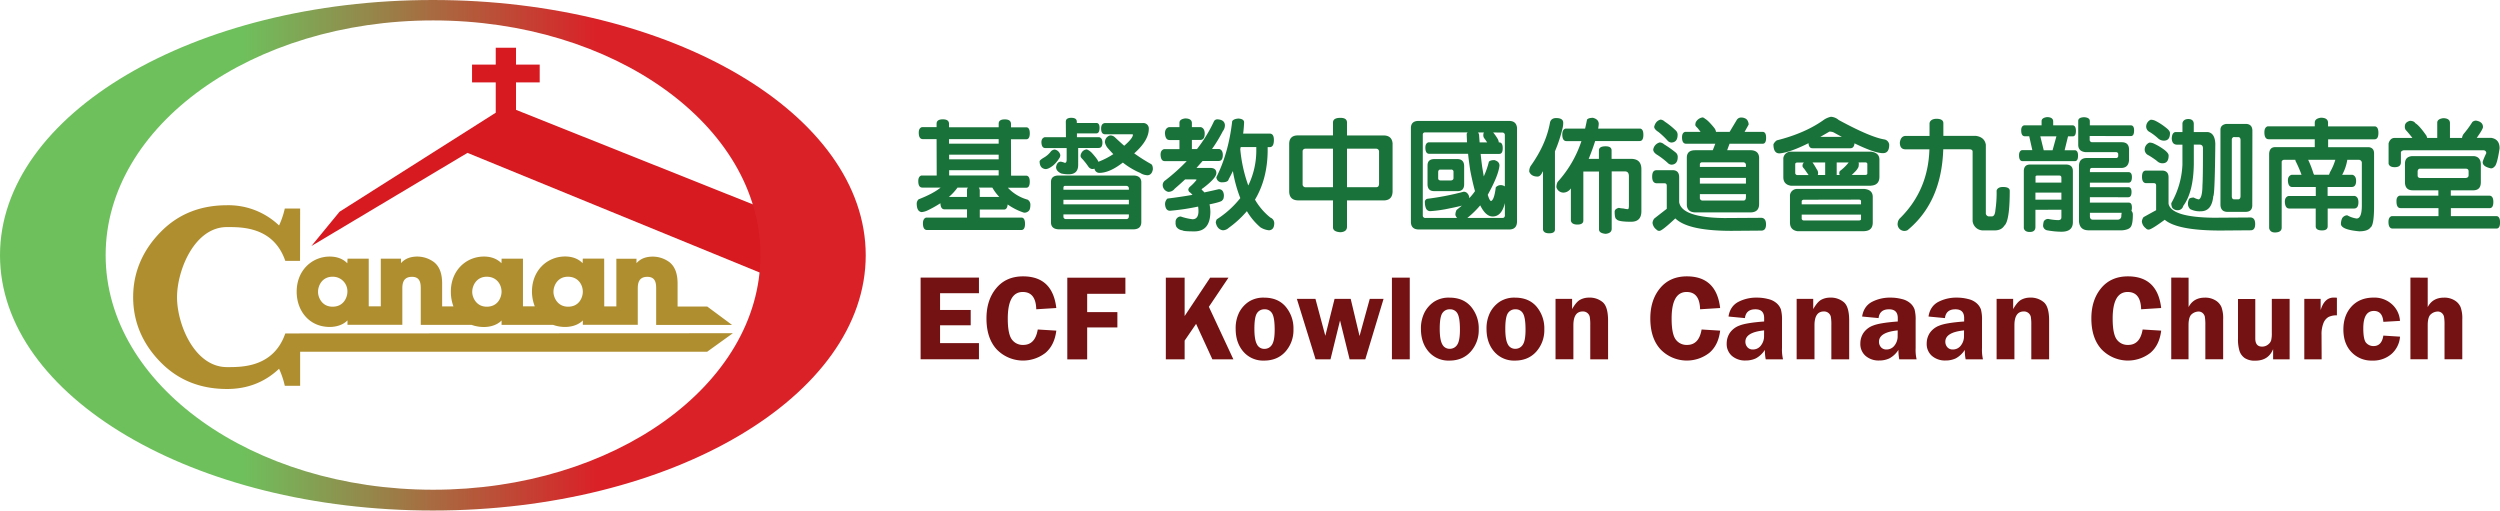 <svg id="Layer_1" data-name="Layer 1" xmlns="http://www.w3.org/2000/svg" xmlns:xlink="http://www.w3.org/1999/xlink" viewBox="0 0 1469.08 300"><defs><style>.cls-1,.cls-2{fill:#af8e30;stroke:#af8e30;stroke-miterlimit:3.86;stroke-width:1.41px;}.cls-2,.cls-4{fill-rule:evenodd;}.cls-3{fill:#d71920;}.cls-4{fill:url(#New_Gradient_1);}.cls-5{fill:#197239;}.cls-6{fill:#741112;}</style><linearGradient id="New_Gradient_1" x1="-60.35" y1="501.58" x2="-60.35" y2="-7.16" gradientTransform="translate(21.07 139.65) rotate(-90)" gradientUnits="userSpaceOnUse"><stop offset="0" stop-color="#da2128"/><stop offset="0.31" stop-color="#da2128"/><stop offset="0.72" stop-color="#6ec05d"/><stop offset="1" stop-color="#6ec05d"/></linearGradient></defs><title>Canaan-color-logo-with-text</title><path class="cls-1" d="M117.24,224.65c0,16.1,10.42,41.78,30.09,41.78,8.26,0,27.46.37,34.74-19.79l4.18,0,3.28,0,252.88-.13L429.23,256H189.59v20l-7.75,0a50.37,50.37,0,0,0-3.72-10.49c-8.44,8.29-18.71,12.37-30.79,12.37-15.29,0-28-5-38.15-15.14s-16.31-22.85-16.31-38.13,6.19-28,16.31-38.16,22.86-15.14,38.15-15.14a42.38,42.38,0,0,1,30.79,12.38,49.76,49.76,0,0,0,3.72-10.46h7.75l-.06,29.36h-7.46c-7.28-20.22-26.48-19.86-34.74-19.86C127.66,182.69,117.27,208.52,117.24,224.65Z" transform="translate(-13.92 -50)"/><path class="cls-2" d="M338.45,221.53c0,3.52,2.58,9.4,9.32,9.4,7,0,9.34-5.88,9.34-9.52,0-4.51-3.1-9.5-9.46-9.5S338.45,217.29,338.45,221.53Zm-47.74,0c0,3.52,2.57,9.4,9.27,9.4,7,0,9.38-5.88,9.38-9.52,0-4.51-3.1-9.5-9.41-9.5S290.71,217.29,290.71,221.53Zm-90.61,0c0,3.52,2.53,9.4,9.25,9.4,7,0,9.42-5.88,9.42-9.52a9.25,9.25,0,0,0-9.47-9.5C202.94,211.91,200.1,217.29,200.1,221.53Zm168.19,9.22h8.53v-28h10.42v4c1.26-1.8,3.6-5.25,10.28-5.25a15.77,15.77,0,0,1,9.56,3.28c2,1.73,4.31,4.71,4.31,12v14.06h17.9l12.68,9.4H409.08l-8.87,0V219.76c0-2.64,0-7.79-5.91-7.79-6.31,0-6.31,5.51-6.31,7.88v20.3H357.11v-4c-2,3.61-6.7,5.27-11.05,5.27a19.9,19.9,0,0,1-7.06-1.24H309.36v-4c-2,3.61-6.65,5.27-11,5.27a20.67,20.67,0,0,1-7.18-1.24h-29.3V219.76c0-2.64,0-7.79-5.86-7.79-6.38,0-6.38,5.51-6.38,7.88v20.3h-7.09l-15.58,0-8.16,0v-4c-2.05,3.61-6.7,5.27-11.1,5.27-11.83,0-18.75-9.29-18.75-20,0-12.25,8.79-19.95,18.75-19.95,6.16,0,9.56,2.95,10.91,5.25l.19-4H229.9v28h8.49v-28h10.46v4c1.24-1.8,3.64-5.25,10.33-5.25a15.85,15.85,0,0,1,9.54,3.28c2,1.73,4.31,4.71,4.31,12v14h8.38a23.8,23.8,0,0,1-1.85-9.34c0-12.25,8.8-19.95,18.76-19.95,6.12,0,9.56,2.95,10.92,5.25l.12-4h11.17v28h8.7a23.1,23.1,0,0,1-2-9.34c0-12.25,8.8-19.95,18.79-19.95,6.15,0,9.53,2.95,10.89,5.25l.16-4h11.18Z" transform="translate(-13.92 -50)"/><polygon class="cls-3" points="277.39 37.95 291.31 37.95 291.31 28.04 303.22 28.04 303.22 37.95 317.15 37.95 317.15 48.41 303.22 48.41 303.22 64.56 444.72 121.03 453.08 162.87 274.7 89.83 183 144.56 199.52 124.43 291.31 66.24 291.31 48.41 277.39 48.41 277.39 37.95"/><path class="cls-4" d="M76,199.94C76,123.78,162.2,62,268.43,62s192.35,61.78,192.35,137.94S374.69,337.78,268.43,337.78,76,276.05,76,199.94ZM13.92,200c0-82.81,113.86-150,254.34-150s254.39,67.18,254.39,150S408.75,350,268.26,350,13.92,282.84,13.92,200Z" transform="translate(-13.92 -50)"/><path class="cls-5" d="M555.36,153.13h9l-.07-21.38H556.2q-2.38,0-2.39-3.8c0-1.78.61-2.86,1.83-3.23h8.65v-2q0-2.59,3.65-2.6t3.66,2.67v2h29.18v-2.11q0-2.53,3.59-2.53t3.65,2.67v2h9.21q1.83.28,1.83,3.51c0,2.35-.7,3.52-2.11,3.52H608l.07,21.38h9.14q1.83.35,1.83,3.51c0,2.39-.7,3.59-2.11,3.59H606.19a25.06,25.06,0,0,0,11.61,7,3.46,3.46,0,0,1,1.61,2.81c0,1.88-.3,3.12-.91,3.73a3.66,3.66,0,0,1-2.81,1.12,36.12,36.12,0,0,1-9.64-4.85c-.18,2-.91,3-2.18,3h-14.2v4.71h24.68c1.27.19,1.9,1.41,1.9,3.66,0,2.44-.73,3.66-2.18,3.66H558.73c-1.64,0-2.46-1.32-2.46-3.94,0-1.83.64-3,1.9-3.38h24V173H568.93c-1.5,0-2.3-1.19-2.39-3.58a68.57,68.57,0,0,1-7.53,4.22,10.69,10.69,0,0,1-3.51,1q-2.88-.34-2.88-5.06a3.42,3.42,0,0,1,1.12-2.46q8.5-3.31,12.94-6.89H555.92q-2.38,0-2.39-3.8Q553.53,153.69,555.36,153.13Zm21.23,7.1a30.66,30.66,0,0,1-5.06,5.48h10.62v-3.87a2.31,2.31,0,0,1,.56-1.61Zm-5-25.81h29.18v-2.67H571.6Zm.07,9.21h29.11v-2.74H571.67Zm29.11,9.5V150H571.67v3.1Zm.35,12.58a29.12,29.12,0,0,1-4.08-5.48h-7.94a3.15,3.15,0,0,1,.56,1.75v3.73Z" transform="translate(-13.92 -50)"/><path class="cls-5" d="M633.69,137.87a4.12,4.12,0,0,1,3.3,3.23,3.29,3.29,0,0,1-.77,2.11,16.89,16.89,0,0,1-3.59,4.15q-2.6,2-4.29,2c-2.34-.24-3.51-1.78-3.51-4.64.18-.52,1-1.2,2.32-2a13.66,13.66,0,0,0,4.36-3.8A3.45,3.45,0,0,1,633.69,137.87Zm9.77-18.64c2.16,0,3.23.78,3.23,2.32v.71H658.3c1.17.09,1.75,1,1.75,2.81,0,2.2-.63,3.31-1.89,3.31h-11.4v2.25h13.15c1.22.37,1.83,1.43,1.83,3.16,0,2.11-.75,3.16-2.25,3.16h-12v9.92q0,5.55-5.56,5.55a19.4,19.4,0,0,1-4.43-.49q-3-1.41-3-3.73Q635,145,637.34,145a12.83,12.83,0,0,1,2.32.7c.71,0,1.06-.63,1.06-1.9V137H628.13c-1.4,0-2.15-1.12-2.25-3.37,0-1.59.63-2.58,1.9-3H640.3l-.07-9.15C640.23,120,641.3,119.23,643.46,119.23Zm-7.38,33.9h43.73c3,0,4.55,1.24,4.78,3.58v23.77c0,2.81-1.54,4.24-4.64,4.29h-43.8q-4.57-.15-4.64-4V156.85C631.55,154.37,633.08,153.13,636.08,153.13Zm2.74,8.36h38.46v-.77a1.42,1.42,0,0,0-1.41-1.48H639.59c-.42,0-.68.33-.77,1Zm0,8.58h38.46V167.4H638.82ZM677.28,177v-1H638.82v1.54a1.43,1.43,0,0,0,1.55,1.2H675.8C676.79,178.72,677.28,178.13,677.28,177ZM652.6,137.8a8.56,8.56,0,0,1,2.88,2c2.3,2.53,3.59,4.28,3.87,5.27a44.71,44.71,0,0,0,8.79-4.5c-1.13-1.17-2.2-2.34-3.23-3.52a8,8,0,0,1-1.69-3.3,4.06,4.06,0,0,1,2.95-4.15,3.86,3.86,0,0,1,2.88,1.06c1.78,1.68,3.61,3.35,5.49,5q5.06-4.37,5.13-6.47c0-.19-.21-.28-.63-.28H663.36c-1.6,0-2.39-1.13-2.39-3.38,0-1.92.72-3,2.18-3.23h22.57A3.21,3.21,0,0,1,689,125.7q0,6.83-8.58,14.42a101.61,101.61,0,0,0,9.71,6.18c.84.38,1.26,1.44,1.26,3.17q-.55,3.17-2.88,3.51a8.38,8.38,0,0,1-4.64-1.4,44.48,44.48,0,0,1-10.13-6.05q-7.73,6-13.64,6.05a2.83,2.83,0,0,1-3-2.46,4.92,4.92,0,0,1-1.41.21,3.23,3.23,0,0,1-2.11-1.27,42.28,42.28,0,0,0-3.44-4.43c-.8-.79-1.2-1.38-1.2-1.75a2.72,2.72,0,0,1,.36-1.76A3.77,3.77,0,0,1,652.6,137.8Z" transform="translate(-13.92 -50)"/><path class="cls-5" d="M700.76,124.72H707v-2.53c0-1.45,1.13-2.32,3.38-2.6,2.62,0,3.93,1,3.93,2.74v2.39h5.35c1.45.47,2.18,1.73,2.18,3.8q0,3.72-2.67,3.72h-4.86v5.35h3a83.41,83.41,0,0,0,10.05-16.46,2.25,2.25,0,0,1,2-1q4.08.21,4.36,3.3a5.57,5.57,0,0,1-1.19,3.59,86.86,86.86,0,0,1-6.4,10.55h4.36q2,.63,2,3.51c0,2.35-.82,3.52-2.47,3.52h-9.42q-1.75,2-3.58,4.08h8.08q3.58,0,3.59,3t-8,9a.91.91,0,0,0-.63.84,8.12,8.12,0,0,1,1.55,1.55c2.86-.61,5.69-1.24,8.51-1.9q2.67,0,3,3.45c0,1.64-.31,2.64-.92,3,0,.61-2.5,1.43-7.52,2.46a23.14,23.14,0,0,1,.49,4.22q0,11.67-9.42,11.67-6.54,0-7-.63a4.89,4.89,0,0,1-3.52-2,5.08,5.08,0,0,1-.49-2.74,3.08,3.08,0,0,1,3-3.38,33.44,33.44,0,0,0,7,1.62q3.43-.07,3.44-4.78a17.16,17.16,0,0,0-.21-2.67,133,133,0,0,1-16.52,2.46q-2.53,0-2.89-3.59a4.3,4.3,0,0,1,1.41-3.58c4.74-.57,9.63-1.29,14.7-2.18a18.82,18.82,0,0,0-1.34-1.34,2.1,2.1,0,0,1-1.12-1.83,3.07,3.07,0,0,1,.91-1.55,27.22,27.22,0,0,0,3.94-4.07c0-.19-.38-.28-1.13-.28h-5.62q-3,2.81-6.12,5.48a4.54,4.54,0,0,1-3.8,1.83,4.18,4.18,0,0,1-3.23-4.15,3.35,3.35,0,0,1,1.62-2.67,112.86,112.86,0,0,0,12.51-11.25H698.3c-1.5,0-2.29-1.27-2.39-3.8,0-1.73.68-2.81,2-3.23H707v-5.35h-5.83c-1.65,0-2.53-1.33-2.68-4Q698.51,125.43,700.76,124.72Zm40.86-5.06c2.25.14,3.37.89,3.37,2.25-.09,2.29-.28,4.5-.56,6.61h15.89c1.45.14,2.18,1.38,2.18,3.72q0,4.22-2.46,4.22h-1.2v2.18q-.14,16.46-7.45,28.69a37.77,37.77,0,0,0,9.07,10.55,3.49,3.49,0,0,1,2.25,3.23q0,3.93-3,4.22a11.45,11.45,0,0,1-5.14-1.76,37.85,37.85,0,0,1-7.94-9.49,59.1,59.1,0,0,1-10.62,9.77,5.27,5.27,0,0,1-3.51,1.48q-3.31-.5-4.15-4.57a4.09,4.09,0,0,1,.63-1.9,56.24,56.24,0,0,0,13.78-12.45,79.76,79.76,0,0,1-4.36-15.89q-1.2,2.53-2.46,4.78-.35,1.83-3.87,1.83a3.15,3.15,0,0,1-3.37-3Q735.85,140,738,121.2C738.57,120.31,739.79,119.8,741.62,119.66Zm1.12,17.93A85.08,85.08,0,0,0,747.45,159a47,47,0,0,0,4.71-21.09v-1.48H743C742.93,136.84,742.83,137.21,742.74,137.59Z" transform="translate(-13.92 -50)"/><path class="cls-5" d="M776.63,129.57h20.6V122c0-1.83,1.46-2.75,4.36-2.75q3.87,0,3.87,2.75v7.59h21.59c3.18.05,4.92,1.59,5.2,4.64v28.06q0,5.34-5.06,5.48H805.46v15.47q0,3-3.87,3.23c-2.9-.19-4.36-1.15-4.36-2.88V167.75H776.49c-3.23-.14-4.9-1.85-5-5.13V134.35Q771.64,129.57,776.63,129.57ZM797.23,160V137.38H781a1.62,1.62,0,0,0-1.62,1.26v20a1.74,1.74,0,0,0,1.76,1.41Zm27.07-2.18V139.2a1.68,1.68,0,0,0-1.54-1.82h-17.3V160h17.23C823.76,160,824.3,159.29,824.3,157.84Z" transform="translate(-13.92 -50)"/><path class="cls-5" d="M847.51,121.06h53.22c2.82,0,4.36,1.39,4.64,4v55q0,4.71-4.5,4.79H847.44q-4.37-.15-4.43-4.43v-55.2C843.05,122.45,844.55,121.06,847.51,121.06Zm22.64,57a5.23,5.23,0,0,1-1-1.69,6.21,6.21,0,0,1,.71-3c1.07-.85,2.11-1.69,3.09-2.54q-2.6.71-6.89,1.55a77,77,0,0,1-11.53,1.69,2.67,2.67,0,0,1-2.74-1.83,9.46,9.46,0,0,1-.57-3.3,1.94,1.94,0,0,1,1.34-2.11,157.08,157.08,0,0,0,21.37-4.15,2.76,2.76,0,0,1,2.25.91,4.14,4.14,0,0,1,1.13,2.88,38.22,38.22,0,0,0,3.37-4.14q-1.47-5.28-2.81-12.24c-.51-3.47-.94-6.7-1.26-9.7H853.83c-1.54,0-2.32-1.22-2.32-3.66,0-1.68.59-2.72,1.76-3.09H876c-.09-1.78-.16-3.45-.21-5a2.79,2.79,0,0,1,.56-.85h-25A1.25,1.25,0,0,0,850,129v47.88a1.46,1.46,0,0,0,1.62,1.2Zm.21-15.75H856.51q-3.53-.08-3.73-3.73V147.22c0-2.34,1.2-3.59,3.59-3.73h14.41c2.34.19,3.52,1.6,3.52,4.22v10.55C874.3,161,873,162.34,870.36,162.34Zm-10.13-12.66c-.65,0-1.05.42-1.19,1.27v3.93q.06,1.2,1.62,1.2h5.83c1-.1,1.55-.56,1.55-1.41v-3.58a1.25,1.25,0,0,0-1.41-1.41Zm38,26.58v-6.89q-1.89,7.88-7.17,7.87-4.08,0-7.31-6.54a54,54,0,0,1-7.31,7.18c-.15.14-.24.21-.29.21h20.68C897.8,178.09,898.27,177.48,898.27,176.26Zm-15.75-48.38a3.46,3.46,0,0,1,.64,2.11c.09,1.22.18,2.46.28,3.73h4.43c-.71-1.08-1.32-1.95-1.83-2.6a3.07,3.07,0,0,1-.42-1.9,2.44,2.44,0,0,1,.35-1.34Zm8.86,0a25.64,25.64,0,0,1,2.88,4.15,8.49,8.49,0,0,1,.43,1.48v.21h.56c1.17.19,1.76,1.31,1.76,3.37,0,2.25-.66,3.38-2,3.38H884c.23,2.44.54,5,.91,7.73q.5,3,.92,5.49a48.15,48.15,0,0,0,3-8.58c.52-.66,1.59-1,3.23-1q3,.84,3,3.23-.63,5.91-6.89,17.16c.7,2.29,1.33,3.51,1.9,3.65q1.89-.49,2.81-8a3.75,3.75,0,0,1,2.88-1.34,4.29,4.29,0,0,1,2.46.77V129.43a1.44,1.44,0,0,0-1.4-1.55Z" transform="translate(-13.92 -50)"/><path class="cls-5" d="M920.63,150.73a1,1,0,0,0-.21.15c-.84,1.92-1.83,2.88-2.95,2.88q-3.74,0-4.92-2.88a6.32,6.32,0,0,1,.77-3.24q9.21-12.87,11.46-25.8c.47-1.64,1.66-2.46,3.59-2.46q4.14,0,4.14,2.74a12,12,0,0,1-.35,3.09,84.16,84.16,0,0,1-4.5,13.71v45.92c0,1.49-1.12,2.25-3.37,2.25s-3.38-.73-3.66-2.18Zm13.22-25.17h11.53q.63-2.67,1.13-5.27c.56-.7,1.73-1.06,3.51-1.06q3.38.92,3.38,3.59a22.85,22.85,0,0,1-.35,2.74h24.68q1.89.28,1.89,3.66c0,2.44-.72,3.66-2.18,3.66H951.29q-1.49,4.77-3.8,10.47h6v-4.92q0-2.46,3.94-2.46,3.51,0,3.51,2.46v4.92h11.39c4,0,6,1.92,6.12,5.77v25q0,6.18-6,6.19c-5.16,0-8-.5-8.58-1.48-.75-.28-1.12-1.76-1.12-4.43q0-1.62,2.46-2.25a13.18,13.18,0,0,0,2.67.35,12.53,12.53,0,0,0,2.67.42c.33,0,.52-.63.57-1.9V153.27c-.1-1.69-.85-2.54-2.25-2.54H961v33.68c0,1.74-1.17,2.72-3.51,3q-3.94-.36-3.94-2.6v-34h-9.21v28.76c0,1.59-1.17,2.39-3.52,2.39q-3.3,0-3.8-2.25V160.72l-.77.91a5.35,5.35,0,0,1-3.51,1.55,4.27,4.27,0,0,1-4.22-3.16,7.13,7.13,0,0,1,.7-3.1,66.69,66.69,0,0,0,14-24h-8.79c-1.64,0-2.46-1.32-2.46-3.94C932,127.06,932.58,125.94,933.85,125.56Z" transform="translate(-13.92 -50)"/><path class="cls-5" d="M997.2,150q3.45.28,3.45,4.08v14.77q1.62,9,26.58,9.28l21.93-.14q2.53.34,2.53,3.86c0,2.35-.84,3.56-2.53,3.66l-17.86.14q-25.45,0-32.9-7.31-7.81,7.31-9.28,7.31a2,2,0,0,1-1.76-.7A5.73,5.73,0,0,1,985,181a4.69,4.69,0,0,1,1.05-2.6c2.82-2.21,5.25-4.1,7.32-5.7V159.17c0-1-.45-1.47-1.34-1.47h-4.64c-1.74-.1-2.6-1.39-2.6-3.87s.77-3.7,2.32-3.8Zm-8-16.31a4.31,4.31,0,0,1,2.6,1.12,63.53,63.53,0,0,1,6.68,4.71,3.28,3.28,0,0,1,1.33,2.68c0,2.9-1.19,4.43-3.58,4.57a3.35,3.35,0,0,1-2.39-1.13,47,47,0,0,0-5.84-4.5c-1.64-.94-2.51-2-2.6-3.16A5.11,5.11,0,0,1,989.19,133.72Zm.49-13.43a4.13,4.13,0,0,1,2.46,1.19,43,43,0,0,1,6.26,5,3.45,3.45,0,0,1,1.33,2.74q0,4.36-3.58,4.57a3.26,3.26,0,0,1-2.39-1.2,44.21,44.21,0,0,0-5.28-5c-1.59-1-2.43-2-2.53-3C986.51,122.23,987.76,120.81,989.68,120.29Zm20.32,18h10.41l1.47-3.8h-17.15q-2.4,0-2.4-3.79c0-1.79.59-2.84,1.76-3.17h9.14c-.56-.75-1.15-1.5-1.75-2.25-.9-.84-1.34-1.43-1.34-1.76a4.82,4.82,0,0,1,.28-1.68,5.4,5.4,0,0,1,4-2.82,2.71,2.71,0,0,1,1.4.78c1.18.61,2.93,2.34,5.28,5.2a5,5,0,0,1,1.19,2.53h8l4.29-7.17a3,3,0,0,1,2.46-1.27,5.36,5.36,0,0,1,2.88.78,3.23,3.23,0,0,1,1.13,1.47,4.53,4.53,0,0,1,.42,1.9l-2.39,4.29h10.9c1.17.19,1.75,1.34,1.75,3.45,0,2.34-.65,3.51-2,3.51h-19.48l-1.41,3.8h13.71q4.71.08,5.07,4.15v27.49c0,3.19-1.65,4.83-4.93,4.92H1010q-4.79-.21-4.85-4.64V142.58Q1005.21,138.29,1010,138.29Zm2.81,9.84h27.07V147a1.54,1.54,0,0,0-1.55-1.62h-24.25a1.2,1.2,0,0,0-1.27,1.13Zm0,9.78h27.07v-3.38h-27.07Zm27.07,7.94v-1.76h-27.07v2.54a1.59,1.59,0,0,0,1.69,1.26h23.83C1039.37,167.89,1039.88,167.21,1039.88,165.85Z" transform="translate(-13.92 -50)"/><path class="cls-5" d="M1076.66,134.14q-11.12,5.55-17.09,6-3.52,0-3.52-5.35a5.73,5.73,0,0,1,2-2.32q16.17-4.06,27.07-11.67a12,12,0,0,1,4.71-2.18,7.65,7.65,0,0,1,4.57,1.9q18.78,10.2,27.07,11.46a3.48,3.48,0,0,1,2.61,3.09q0,4.94-3.66,4.93-4.92,0-16.73-5.77-.29,2.88-2.4,2.88h-22.35C1077.54,137.09,1076.8,136.11,1076.66,134.14Zm36.63,25h-47c-2.91-.47-4.38-2.11-4.43-4.92V142.93a4.38,4.38,0,0,1,4.22-3.8h47.25q5,.57,5,4.71V154C1118.28,157.2,1116.62,158.92,1113.29,159.1Zm-3.8,26.72h-39.37c-2.86-.47-4.32-2.13-4.36-5v-16.1a4.14,4.14,0,0,1,4.07-3.73h39.66q4.92.5,4.92,4.71v15Q1114.41,185.61,1109.49,185.82Zm-39.58-40.36a1.37,1.37,0,0,0-1.06.7v5.63a1.35,1.35,0,0,0,1.06,1.05h6.82q-1.2-1.68-2.61-3.72a3.52,3.52,0,0,1-1-1.48,4.53,4.53,0,0,1,.21-1.41,7.5,7.5,0,0,1,.63-.77Zm3.86,21.87a1.36,1.36,0,0,0-1.12.7v2h34.87v-2c-.14-.51-.56-.77-1.26-.77Zm33.75,8.72h-34.87v2.46a1.24,1.24,0,0,0,1.12,1h32.42c.89,0,1.33-.28,1.33-.84ZM1079,145.46a33.05,33.05,0,0,1,2.39,3.87,4,4,0,0,1,.91,2.18,3.42,3.42,0,0,1-.21,1.33h4.36v-7.38Zm17.22-15.05q-2.39-1.26-4.92-2.67a7,7,0,0,0-2.32-.42l-5.34,3.09Zm-3,15.05v7.38H1095a3.61,3.61,0,0,1-.28-.91,3.06,3.06,0,0,1,.35-1.41,26.7,26.7,0,0,0,5.2-5.06Zm12.8,0a1.75,1.75,0,0,1,.21.77,9.75,9.75,0,0,1-.21,1.9,9.72,9.72,0,0,1-2.25,3,19.79,19.79,0,0,1-1.76,1.68h7.87c.89,0,1.34-.3,1.34-.91v-5.7a1.08,1.08,0,0,0-1.2-.77Z" transform="translate(-13.92 -50)"/><path class="cls-5" d="M1151.75,119.8c2.76,0,4.15.87,4.15,2.6v7.45h19.19q5.07.78,5.77,5.2v40.5a2,2,0,0,0,1.62,1.62h1.89c1.22,0,1.93-1.24,2.11-3.72a68.32,68.32,0,0,0,.71-11.47q.63-2.1,3.72-2.1,4,0,4,2.25,0,17.72-3.16,20.46-1.77,2.81-5.77,2.81h-6.89a6.16,6.16,0,0,1-6-5.42V139.13c0-.93-.65-1.4-2-1.4h-15.25q-1,31.08-21,47.53a4,4,0,0,1-5.76-4.29,4.7,4.7,0,0,1,1.62-3q16.3-16.32,17-40.22h-14.06q-3.32,0-3.31-4,.5-3.58,3.1-3.87h14.34v-7.52C1148.14,120.74,1149.45,119.89,1151.75,119.8Z" transform="translate(-13.92 -50)"/><path class="cls-5" d="M1203.29,123.66h10.33V121.2c0-1.31,1.08-2.11,3.24-2.39q3.59.07,3.58,2.6v2.25h11.68q1.68.36,1.68,3.24c0,2.15-.63,3.23-1.89,3.23h-2.75l-2,8.16h6.19c1.13.19,1.69,1.24,1.69,3.16q0,3.24-1.83,3.24h-30.73c-1.4,0-2.11-1.15-2.11-3.45,0-1.64.54-2.62,1.62-3h6.19l-1.83-8.16h-2.53c-1.45,0-2.18-1.15-2.18-3.44C1201.6,125.05,1202.16,124,1203.29,123.66ZM1210,173.3v10.06q0,3-3.38,2.95c-1.92,0-3.07-.73-3.44-2.18v-34q.27-3.43,3.65-3.44h21.52q3.66.27,3.66,3.86v30q0,5.63-6.68,5.62a47.88,47.88,0,0,1-8.09-.77,3,3,0,0,1-2.74-2.6,10.58,10.58,0,0,1,.42-2.74,3,3,0,0,1,2.6-1.41,30.66,30.66,0,0,0,5.84.7c1.26,0,1.9-.54,1.9-1.62v-4.5Zm15.26-16v-2.81c0-.89-.4-1.33-1.2-1.33h-13q-1.05,0-1,.84v3.3ZM1210,163.18v4.15h15.26v-4.15Zm2.88-33.05,2,8.16h5.2l2.25-8.16Zm29-.21v2.46a1.44,1.44,0,0,0,1.41,1.2h17.43q4.29,0,4.29,4.36v6.33q-.42,4.42-4.64,4.43h-17.23c-.7,0-1.07.44-1.12,1.33v1.13h22.92c1.17.14,1.76,1.1,1.76,2.88,0,2.2-.66,3.3-2,3.3H1242V160h22.78c1.13.09,1.69,1,1.69,2.74,0,2.11-.63,3.16-1.9,3.16H1242v3.17h23c1.13.09,1.69,1,1.69,2.81a5.3,5.3,0,0,1-.28,2,3.1,3.1,0,0,1,.84,2.18q0,5.05-1,6.89c-.66,1.36-2.42,2.15-5.28,2.39h-19.68c-3.57,0-5.46-1.78-5.7-5.35V147.22c.14-2.81,1.57-4.27,4.29-4.36h17.51a1.23,1.23,0,0,0,1.26-1.41v-.91c0-.56-.35-.94-1-1.13h-18.07q-4.29-.34-4.43-4.14V121.06c0-1.36,1.12-2.08,3.37-2.18,2.3.1,3.45.87,3.45,2.32v2.46h24.26c1.17.1,1.75,1.08,1.75,3q0,3.3-1.89,3.3Zm.14,45.14v2.32c.14,1.13.7,1.69,1.69,1.69h14.76a2,2,0,0,0,2-1.9c0-.8.12-1.5.21-2.11Z" transform="translate(-13.92 -50)"/><path class="cls-5" d="M1284.78,150.24q3.45.28,3.45,3.94v15.54q1.61,7.93,26.5,8.23l21.87-.15q2.54.28,2.53,3.87t-2.53,3.66l-17.79.14q-25.38,0-32.83-6.33-7.82,5.76-9.36,5.77a2,2,0,0,1-1.75-.78,5.75,5.75,0,0,1-2.32-3.86,5,5,0,0,1,1-2.68q4.29-2.39,7.38-4.07V159.1c0-1-.44-1.47-1.33-1.47h-4.57c-1.6-.1-2.39-1.34-2.39-3.73s.72-3.56,2.18-3.66Zm-7.8-16.45a6.25,6.25,0,0,1,3,.77,34.07,34.07,0,0,1,5.91,3.59c1.59,1.26,2.39,2.34,2.39,3.23q0,4.58-3.59,4.57a4.38,4.38,0,0,1-3.23-1.33,47.86,47.86,0,0,0-5-3.38,3.64,3.64,0,0,1-2.25-3.3A4.47,4.47,0,0,1,1277,133.79Zm.77-13.43a6.37,6.37,0,0,1,2.88.7,35.34,35.34,0,0,1,6.12,4c1.55,1.17,2.32,2.23,2.32,3.16,0,3-1.2,4.43-3.59,4.43a5,5,0,0,1-3.23-1.19,32.63,32.63,0,0,0-5.06-3.87,3.56,3.56,0,0,1-2.11-3.16A4.43,4.43,0,0,1,1277.75,120.36Zm22-.42c2.06,0,3.16.91,3.3,2.6v5.06h8.23q4.14.57,4.43,6.82-.29,30.24-1.2,30.87-.84,8.86-7.31,8.86a12.31,12.31,0,0,1-6.26-1.27,4.46,4.46,0,0,1-1.33-3.23,6,6,0,0,1,.49-2.25c.09-.8,1.05-1.24,2.88-1.34a9.94,9.94,0,0,0,3,1.13c1.41-.52,2.14-3.35,2.18-8.51q.29-3.51.29-21.52c0-1.45-.68-2.18-2-2.18h-3.38v11.68q-.29,16.38-6.19,24.32a3.23,3.23,0,0,1-3.23,2.54,3.87,3.87,0,0,1-3.23-1.41,5.75,5.75,0,0,1-.57-2.74,49.68,49.68,0,0,0,6.54-22.64V135H1293q-2.74-.14-2.89-3.65c.1-2.2.75-3.45,2-3.73h4.29v-5.27C1296.76,120.78,1297.88,120,1299.76,119.94Zm34.24,2.88c2.29.19,3.47,1.5,3.51,3.94l-.07,43.87q0,3.87-4,3.87h-10.55q-3.87,0-4.15-3.94V126.05c.09-1.78,1.2-2.85,3.31-3.23Zm-7.59,7.73a1.68,1.68,0,0,0-1,1.62v33.12c0,1.12.42,1.73,1.13,1.83h2.88c.7-.14,1.08-.75,1.12-1.83v-33c0-.94-.35-1.5-1-1.69Z" transform="translate(-13.92 -50)"/><path class="cls-5" d="M1350.87,136.46h23.28v-4.64h-27.07q-2.53,0-2.53-4.08,0-2.88,1.89-3.51h27.71v-2.18q0-2.4,3.65-2.89,4.15.07,4.15,3v2.11h27.71c1.26.28,1.89,1.54,1.89,3.79q0,3.79-2.25,3.8H1382v4.64h24q3,.42,3,3.66v30.93q0,11.32-2.11,12.59-1.62,2.25-6.61,2.25-10.18-.91-10.75-4.08a8,8,0,0,1,.7-3.58,3.6,3.6,0,0,1,3-1.76,15.72,15.72,0,0,0,5.49,1.9q3.09,0,3.09-7.67V145.81a1.79,1.79,0,0,0-1.55-1.9h-7a26.94,26.94,0,0,1-3,8.79h6c1.45.43,2.18,1.62,2.18,3.59q0,3.59-2.61,3.59h-14.13v5.27h16c1.41.42,2.11,1.64,2.11,3.65q0,3.73-2.6,3.73h-15.47v10.41q0,2.46-3.3,2.46-3.74,0-3.73-2.46V172.53h-15.54c-1.64,0-2.51-1.33-2.6-4,0-1.82.73-3,2.18-3.37h16v-5.27h-13.85q-2.4,0-2.53-3.87c0-1.78.72-2.88,2.18-3.31h5.83a71.84,71.84,0,0,0-3.16-7.38,3.19,3.19,0,0,1-.49-1.41h-6.89c-.75.24-1.13.64-1.13,1.2v38.6q0,2.88-4,2.88c-1.92,0-3-.89-3.37-2.53v-43.8C1347.52,137.73,1348.72,136.46,1350.87,136.46Zm19.41,7.45a60,60,0,0,1,3.09,8c.19.38.31.63.36.77h8.78q.29-.63.57-1.47a32.81,32.81,0,0,0,3.16-7.32Z" transform="translate(-13.92 -50)"/><path class="cls-5" d="M1423.93,165h22.85v-3.17h-15.19q-4.14-.06-4.43-4.29V146.16q0-4.14,4.29-4.43h36.21c2.72.29,4.08,2,4.08,5v10.33q0,4.78-4.5,4.78h-13.15V165h23c1.32.23,2,1.45,2,3.65,0,2.44-.72,3.66-2.18,3.66h-22.78V177h27c1.27.23,1.9,1.45,1.9,3.66,0,2.43-.7,3.65-2.11,3.65h-61q-2.46,0-2.46-3.93c0-1.88.63-3,1.9-3.38h27.49v-4.71h-22.29q-2.38,0-2.39-3.94C1422.1,166.51,1422.71,165.38,1423.93,165Zm25.66-45.56q4,.06,4,2.88v8.72h7.1a5.32,5.32,0,0,1,.92-2.32,58.75,58.75,0,0,0,5.13-7,3.24,3.24,0,0,1,2.18-.85q4.08.7,4.08,3.8,0,1.2-3.66,6.33h8.37q5.05.7,5.06,6.18-1.54,10.13-3.16,10.83a2.33,2.33,0,0,1-2,.92c-3.19-.71-4.78-1.9-4.78-3.59q0-.91,2.11-5.34a1.62,1.62,0,0,0-1.41-1.69h-47a2.26,2.26,0,0,0-1.76,1v6.05q0,2.88-3.65,2.88c-2,0-3.17-.65-3.59-2V134.21c.66-2.11,1.85-3.16,3.59-3.16h10.4c-1.4-1.83-2.72-3.4-3.94-4.71a3.37,3.37,0,0,1-.49-2.11q0-2.4,3-3.24c1.59.05,2.64.52,3.16,1.41q2.32,1.34,6.54,7.38a10.34,10.34,0,0,1,.42,1.27h5.91v-8.86C1446.08,120.69,1447.25,119.77,1449.59,119.45ZM1436,149.12c-.75,0-1.22.47-1.4,1.4v2.61c0,1,.63,1.47,1.75,1.47h26.44c1.17-.09,1.76-.65,1.76-1.69v-2.18c0-1.07-.56-1.61-1.69-1.61Z" transform="translate(-13.92 -50)"/><path class="cls-6" d="M589.18,222.3H566.33v9.85h18v9h-18v10.48h22.85v9.49H554.9v-48h34.28Z" transform="translate(-13.92 -50)"/><path class="cls-6" d="M634.64,231l-11.78.74q-.25-10.15-7.93-10.16-8.8,0-8.81,15.64,0,9,2.4,12.26a7.88,7.88,0,0,0,6.69,3.21q7,0,8.53-9.07l10.9.67q-1.07,8.61-6.42,13.1a21.5,21.5,0,0,1-28.62-2.1q-6-6.57-6-18.17,0-10.86,5.77-17.79t15.75-6.93Q632.46,212.42,634.64,231Z" transform="translate(-13.92 -50)"/><path class="cls-6" d="M675.24,222.65H652.78v10.76h17.75v9H652.78v18.77H641.1v-48h34.14Z" transform="translate(-13.92 -50)"/><path class="cls-6" d="M710.05,213.16v22.55l15-22.55h10.76l-11.52,17.13,14.4,30.86H726.35l-9.57-20.84-6.73,9.84v11H699v-48Z" transform="translate(-13.92 -50)"/><path class="cls-6" d="M756.75,224.9q8.12,0,12.66,5.31A19.72,19.72,0,0,1,774,243.5a18.94,18.94,0,0,1-4.72,13.13q-4.72,5.26-12.56,5.26a15.3,15.3,0,0,1-12.13-5.21c-3-3.46-4.55-7.92-4.55-13.35a20.66,20.66,0,0,1,2-9.62,17.06,17.06,0,0,1,5.64-6.38A15.8,15.8,0,0,1,756.75,224.9Zm.28,6.86a5,5,0,0,0-4.48,2.3q-1.51,2.31-1.51,9.16,0,6.3,1.44,9A4.73,4.73,0,0,0,757,255a5,5,0,0,0,4.31-2.34q1.65-2.34,1.65-8.91c0-4.67-.48-7.83-1.45-9.5A4.8,4.8,0,0,0,757,231.76Z" transform="translate(-13.92 -50)"/><path class="cls-6" d="M826.94,225.64l-10.73,35.51H807l-5.63-22.85-5.61,22.85H787l-11-35.51h10.92l5.8,21.69,5.43-21.69h9.48l5.2,21.83,6-21.83Z" transform="translate(-13.92 -50)"/><path class="cls-6" d="M831.86,261.15v-48h10.48v48Z" transform="translate(-13.92 -50)"/><path class="cls-6" d="M865.67,224.9q8.1,0,12.66,5.31a19.72,19.72,0,0,1,4.54,13.29,18.9,18.9,0,0,1-4.72,13.13q-4.73,5.26-12.55,5.26a15.32,15.32,0,0,1-12.14-5.21c-3-3.46-4.55-7.92-4.55-13.35a20.66,20.66,0,0,1,2.06-9.62,17.12,17.12,0,0,1,5.63-6.38A15.82,15.82,0,0,1,865.67,224.9Zm.28,6.86a5,5,0,0,0-4.49,2.3q-1.51,2.31-1.51,9.16,0,6.3,1.44,9a4.75,4.75,0,0,0,4.49,2.75,5.06,5.06,0,0,0,4.31-2.34c1.1-1.56,1.64-4.53,1.64-8.91,0-4.67-.48-7.83-1.45-9.5A4.8,4.8,0,0,0,866,231.76Z" transform="translate(-13.92 -50)"/><path class="cls-6" d="M904.2,224.9c5.4,0,9.63,1.77,12.66,5.31a19.72,19.72,0,0,1,4.55,13.29,18.9,18.9,0,0,1-4.73,13.13q-4.73,5.26-12.55,5.26A15.32,15.32,0,0,1,892,256.68c-3-3.46-4.55-7.92-4.55-13.35a20.66,20.66,0,0,1,2.06-9.62,17.06,17.06,0,0,1,5.64-6.38A15.76,15.76,0,0,1,904.2,224.9Zm.28,6.86a5,5,0,0,0-4.49,2.3c-1,1.54-1.51,4.59-1.51,9.16q0,6.3,1.44,9a4.75,4.75,0,0,0,4.49,2.75,5.06,5.06,0,0,0,4.31-2.34q1.65-2.34,1.65-8.91c0-4.67-.49-7.83-1.46-9.5A4.8,4.8,0,0,0,904.48,231.76Z" transform="translate(-13.92 -50)"/><path class="cls-6" d="M958.88,261.15H948.41V241.22a28,28,0,0,0-.29-5,4,4,0,0,0-1.37-2.27,4.06,4.06,0,0,0-2.74-.93q-5.52,0-5.52,8.16v19.93H928V225.64h9.74v6q2.43-4.29,4.78-5.52a10.85,10.85,0,0,1,5.1-1.23,11.87,11.87,0,0,1,8.16,2.73q3.09,2.72,3.09,10.7Z" transform="translate(-13.92 -50)"/><path class="cls-6" d="M1024.73,231l-11.78.74q-.24-10.15-7.92-10.16-8.82,0-8.81,15.64,0,9,2.39,12.26a7.88,7.88,0,0,0,6.7,3.21q7,0,8.52-9.07l10.9.67q-1.05,8.61-6.42,13.1a21.49,21.49,0,0,1-28.61-2.1q-6-6.57-6-18.17,0-10.86,5.76-17.79t15.75-6.93Q1022.55,212.42,1024.73,231Z" transform="translate(-13.92 -50)"/><path class="cls-6" d="M1061.68,261.15h-10.16a25.26,25.26,0,0,1-.49-5.56,14.64,14.64,0,0,1-5.32,5,14,14,0,0,1-6,1.25,11.73,11.73,0,0,1-8.06-2.71,9.2,9.2,0,0,1-3.07-7.28,11.28,11.28,0,0,1,1.79-6.15,11.75,11.75,0,0,1,5.76-4.41q4-1.6,14.46-2.37v-2q0-5.18-5.15-5.17-5.51,0-6.14,5.17l-9.66-.92q.95-6,5.73-8.58a22.82,22.82,0,0,1,10.82-2.53,26.41,26.41,0,0,1,6.83.85,11.34,11.34,0,0,1,5,2.53,8.77,8.77,0,0,1,2.42,3.57,23.2,23.2,0,0,1,.64,6.55v16.1A24.64,24.64,0,0,0,1061.68,261.15Zm-11.11-17q-11,1.1-11,6.65a4.83,4.83,0,0,0,1.16,3.22,4.1,4.1,0,0,0,3.29,1.35,5.77,5.77,0,0,0,4.64-2.3,8.72,8.72,0,0,0,1.88-5.68Z" transform="translate(-13.92 -50)"/><path class="cls-6" d="M1100.56,261.15h-10.48V241.22a28.31,28.31,0,0,0-.28-5,4,4,0,0,0-1.37-2.27,4.06,4.06,0,0,0-2.74-.93q-5.52,0-5.52,8.16v19.93h-10.48V225.64h9.74v6q2.43-4.29,4.78-5.52a10.85,10.85,0,0,1,5.1-1.23,11.87,11.87,0,0,1,8.16,2.73q3.09,2.72,3.09,10.7Z" transform="translate(-13.92 -50)"/><path class="cls-6" d="M1140.18,261.15H1130a25.26,25.26,0,0,1-.49-5.56,14.57,14.57,0,0,1-5.32,5,14,14,0,0,1-6,1.25,11.69,11.69,0,0,1-8-2.71,9.2,9.2,0,0,1-3.07-7.28,11.2,11.2,0,0,1,1.79-6.15,11.77,11.77,0,0,1,5.75-4.41q4-1.6,14.46-2.37v-2c0-3.45-1.71-5.17-5.15-5.17q-5.51,0-6.13,5.17l-9.67-.92q.95-6,5.73-8.58a22.89,22.89,0,0,1,10.83-2.53,26.33,26.33,0,0,1,6.82.85,11.29,11.29,0,0,1,5,2.53,8.7,8.7,0,0,1,2.43,3.57,23.3,23.3,0,0,1,.63,6.55v16.1A24.64,24.64,0,0,0,1140.18,261.15Zm-11.11-17q-11,1.1-11,6.65a4.83,4.83,0,0,0,1.16,3.22,4.1,4.1,0,0,0,3.29,1.35,5.78,5.78,0,0,0,4.65-2.3,8.71,8.71,0,0,0,1.87-5.68Z" transform="translate(-13.92 -50)"/><path class="cls-6" d="M1179.17,261.15H1169a25.26,25.26,0,0,1-.49-5.56,14.57,14.57,0,0,1-5.32,5,14,14,0,0,1-6,1.25,11.69,11.69,0,0,1-8-2.71,9.21,9.21,0,0,1-3.08-7.28,11.28,11.28,0,0,1,1.79-6.15,11.84,11.84,0,0,1,5.76-4.41c2.65-1.07,7.46-1.86,14.46-2.37v-2q0-5.18-5.15-5.17-5.51,0-6.13,5.17l-9.67-.92q.95-6,5.73-8.58a22.89,22.89,0,0,1,10.83-2.53,26.38,26.38,0,0,1,6.82.85,11.34,11.34,0,0,1,5,2.53,8.9,8.9,0,0,1,2.43,3.57,23.3,23.3,0,0,1,.63,6.55v16.1A24.64,24.64,0,0,0,1179.17,261.15Zm-11.11-17q-11,1.1-11,6.65a4.83,4.83,0,0,0,1.16,3.22,4.1,4.1,0,0,0,3.29,1.35,5.78,5.78,0,0,0,4.65-2.3,8.71,8.71,0,0,0,1.87-5.68Z" transform="translate(-13.92 -50)"/><path class="cls-6" d="M1218.05,261.15h-10.47V241.22a29.37,29.37,0,0,0-.28-5,4.06,4.06,0,0,0-4.12-3.2q-5.52,0-5.52,8.16v19.93h-10.47V225.64h9.73v6q2.43-4.29,4.79-5.52a10.84,10.84,0,0,1,5.09-1.23,11.87,11.87,0,0,1,8.16,2.73q3.09,2.72,3.09,10.7Z" transform="translate(-13.92 -50)"/><path class="cls-6" d="M1283.9,231l-11.78.74q-.24-10.15-7.92-10.16-8.81,0-8.81,15.64,0,9,2.39,12.26a7.88,7.88,0,0,0,6.7,3.21q7,0,8.52-9.07l10.9.67q-1.05,8.61-6.41,13.1a21.5,21.5,0,0,1-28.62-2.1q-6-6.57-6-18.17,0-10.86,5.76-17.79t15.75-6.93Q1281.73,212.42,1283.9,231Z" transform="translate(-13.92 -50)"/><path class="cls-6" d="M1300,213.16v17.31q2.88-5.57,9.6-5.57a11.43,11.43,0,0,1,6.13,1.57,8.61,8.61,0,0,1,3.59,4,19.45,19.45,0,0,1,1,7.21v23.45h-10.47v-20a29.19,29.19,0,0,0-.28-4.93,4.1,4.1,0,0,0-1.28-2.23,3.61,3.61,0,0,0-2.51-.9,6.25,6.25,0,0,0-3.89,1.53q-1.92,1.53-1.92,6.53v20h-10.16v-48Z" transform="translate(-13.92 -50)"/><path class="cls-6" d="M1359.38,225.64v35.51h-9.7v-6q-2.75,6.79-10.48,6.79a10.66,10.66,0,0,1-6.15-1.5,8.2,8.2,0,0,1-3.08-4.07,23.23,23.23,0,0,1-.93-7.48v-23.2h10.16v23.2q0,4.78,3.94,4.79a5.46,5.46,0,0,0,3.48-1.15,5.11,5.11,0,0,0,1.88-2.44,16.9,16.9,0,0,0,.41-4.46V225.64Z" transform="translate(-13.92 -50)"/><path class="cls-6" d="M1378.19,261.15H1368V225.64h9.6v6.61q2.2-7.38,7.66-7.38c.52,0,1.15,0,1.9.1v10.34a10.42,10.42,0,0,0-5,1,7.12,7.12,0,0,0-2.9,3.54,17.31,17.31,0,0,0-1.13,6.87Z" transform="translate(-13.92 -50)"/><path class="cls-6" d="M1424.25,247.83a15,15,0,0,1-5,10.17,16.4,16.4,0,0,1-11.3,3.89,16.12,16.12,0,0,1-12.25-5q-4.74-5-4.73-13.3t4.83-13.52q4.83-5.19,12.92-5.19a15.34,15.34,0,0,1,10.78,3.91,14.32,14.32,0,0,1,4.73,9.77l-9.78.56c-.33-4.26-2.18-6.4-5.55-6.4q-6.23,0-6.23,10.2,0,6.78,1.74,8.61a5.64,5.64,0,0,0,4.24,1.83q4.86,0,5.8-6.15Z" transform="translate(-13.92 -50)"/><path class="cls-6" d="M1440.52,213.16v17.31q2.88-5.57,9.6-5.57a11.41,11.41,0,0,1,6.13,1.57,8.61,8.61,0,0,1,3.59,4,19.42,19.42,0,0,1,1,7.21v23.45H1450.4v-20a28.13,28.13,0,0,0-.28-4.93,4,4,0,0,0-1.28-2.23,3.59,3.59,0,0,0-2.5-.9,6.22,6.22,0,0,0-3.89,1.53c-1.28,1-1.93,3.2-1.93,6.53v20h-10.16v-48Z" transform="translate(-13.92 -50)"/></svg>